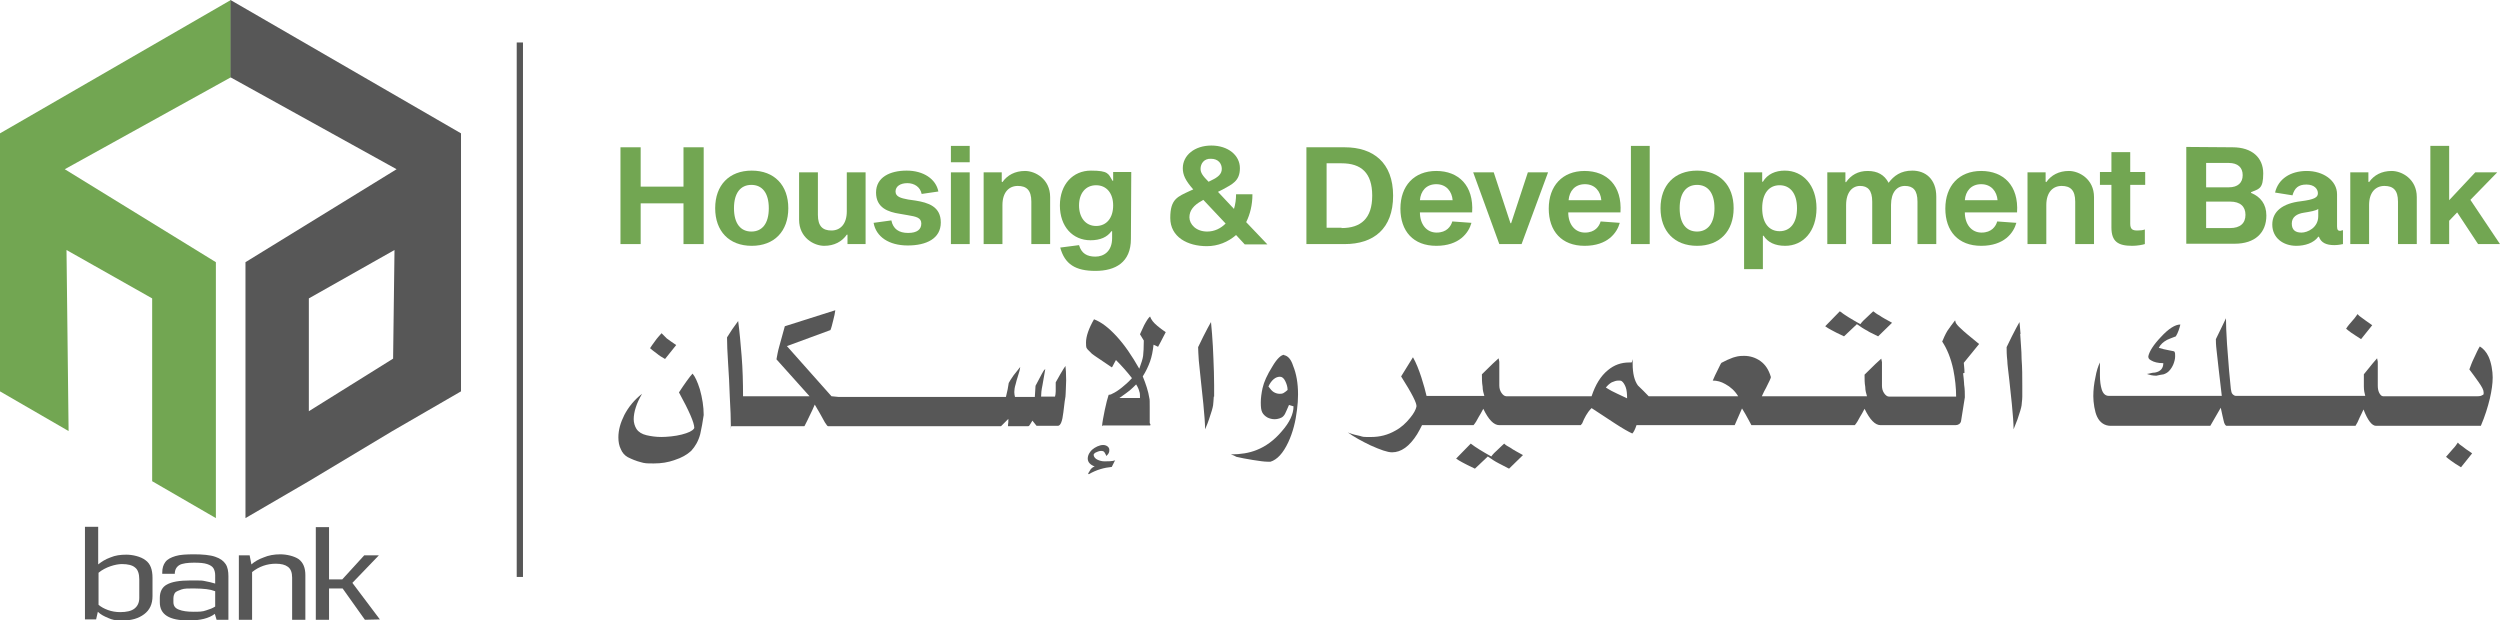 <svg id="Layer_1" xmlns="http://www.w3.org/2000/svg" version="1.1" viewBox="0 0 718 178.2">
  
  <defs>
    <style>
      .st0 {
        fill: #72a652;
      }

      .st1 {
        fill: #eef2f8;
      }

      .st2 {
        fill: #575757;
      }

      .st3 {
        display: none;
      }
    </style>
  </defs>
  <g id="Layer_11" data-name="Layer_1" class="st3">
    <path class="st1" d="M0-269.9V448.1h718V-269.9H0ZM612,342.1H106V-163.9h506v506Z"></path>
  </g>
  <g id="Layer_2">
    <g id="surface1">
      <path class="st2" d="M327.4,114.3c-.7,0-1.8,0-3.1,0h-2.8c1.4-1,2.4-1.7,3-2.2s1.2-1.1,1.8-1.7c.5.8.8,1.5.9,2,.2.5.2.9.2,1.3v.5M330.3,90.9c-.5.4-1,1.2-1.7,2.5-.4.8-.8,1.7-1.2,2.6l1.1,1.8c0,2.1-.1,3.5-.2,4.4-.1.8-.5,2.1-1.1,3.7-2.1-3.7-4.2-6.8-6.5-9.3s-4.4-4.1-6.5-4.9c-1.5,2.6-2.3,4.9-2.3,6.7s.2,1.5.5,2c.3.3.7.7,1.2,1.2.4.3,1.2.9,2.3,1.6.9.6,2.1,1.4,3.4,2.3.1,0,.3-.4.6-1,.2-.4.4-.7.6-1.1,1.7,1.7,3.2,3.4,4.6,5.2-1,1.1-2,2-2.9,2.7-1,.8-1.9,1.4-2.8,1.8-.3.2-.7.3-1,.3-.3.9-.7,2.4-1.1,4.3-.4,2-.7,3.5-.8,4.7.1,0,.2-.2.2-.2h13.5c.1,0,.2,0,.2-.2s0-.2-.1-.3c0,0-.1-.2-.1-.2v-4.5c0-1.5,0-2.4-.1-2.6-.3-2-1-4.1-1.9-6.3.9-1.4,1.6-2.9,2.1-4.3.5-1.4.8-3,1-4.8l1.3.6c.2-.4,1-1.8,2.2-4.2-.9-.6-1.7-1.2-2.4-1.8-1.1-.9-1.8-1.8-2.1-2.7"></path>
      <path class="st2" d="M368.6,112.9c-.4.2-.8.2-1.1.2-.6,0-1.2-.2-1.7-.5s-1-.9-1.5-1.6c.4-.9.9-1.6,1.5-2.1s1.2-.7,1.8-.7,1.1.4,1.5,1.2.7,1.7.7,2.6c-.5.4-.8.7-1.2.9M368.8,101.9c-.8,0-2,1-3.4,3.4-1.5,2.4-2.4,4.4-2.8,6.2-.3,1.4-.5,2.8-.5,4.1s.1,2.2.4,2.8.8,1.1,1.5,1.5c.6.3,1.3.5,2.1.5s1.9-.3,2.4-.8.6-.8,1-1.7c.2-.5.5-1.1.7-1.6l1.3.4c0,2.2-1.1,4.6-3.4,7.2-2.2,2.6-4.6,4.3-7.1,5.3-1.2.5-2.4.8-3.6,1s-2.5.3-3.9.3c.6.2,1.1.4,1.6.7,1.3.3,2.8.6,4.7.9,1.9.3,3.3.5,4.2.5s.8,0,.9,0c1.9-.6,3.6-2.4,5.1-5.6,1.3-2.8,2.1-5.9,2.5-9.3.2-1.5.3-3,.3-4.4,0-3.3-.5-6-1.4-8.2-.6-1.9-1.5-2.9-2.6-3.1"></path>
      <path class="st2" d="M238.8,113.8l-12.8-14.4,12.5-4.6c.3-.7.5-1.6.8-2.8.3-1.1.5-2.1.6-2.9l-14.5,4.6c-.7,2.5-1.2,4.4-1.6,5.8s-.6,2.6-.8,3.7l9.5,10.6h-19.1c0-3.9-.1-7.8-.4-11.5s-.6-7.1-1-10.1c-1.2,1.6-2.3,3.2-3.2,4.7,0,1.7.1,4.2.3,7.3.2,3.1.4,6.4.5,9.9.2,3.4.3,6.2.3,8.3s0,0,.1,0,.2,0,.4,0h20.6c.1,0,.3-.6.8-1.5,1.3-2.6,2-4.2,2.2-4.7,1,1.7,2,3.4,2.9,5.1.5.7.7,1.1.9,1.1h49.7l2.1-2.1c0,.7,0,1.3-.1,1.7v.4h5.8c.2,0,.4-.2.6-.6.4-.6.6-1,.6-1,.4.5.8,1,1.2,1.5q.1,0,.2,0h5.9c.8,0,1.3-1.3,1.6-3.9.3-2.6.5-4.1.6-4.5,0-.4.1-1,.1-1.9s.1-1.8.1-2.7c0-2-.1-3.4-.2-4.2-.3.4-.8,1.2-1.5,2.4-.3.5-.7,1.3-1.3,2.3v2.6c0,.6-.1,1.1-.2,1.5h-4c0-.8.1-1.9.4-3.3.5-3,.8-4.6.8-4.6-.3.2-.6.6-1,1.4-.4.7-1,1.9-1.8,3.4l-.2,3.2h-5.7c-.1-.4-.2-.9-.2-1.4s.1-1.4.4-2.3c.2-.9.4-1.5.5-1.8s.3-1,.6-2c.1-.5.2-.9.2-1.1-.5.6-1.1,1.4-1.9,2.4-.7,1-1.2,1.8-1.4,2.2-.1.7-.2,1.3-.3,1.8-.2,1-.4,1.7-.5,2.2h-48.1"></path>
      <path class="st2" d="M191,103.1l3.2-4c-1.3-.9-2.2-1.5-2.7-1.9l-1.5-1.5c-.6.7-1.3,1.4-1.9,2.3-.6.8-1.1,1.5-1.4,2,.4.4,1.1.9,1.9,1.5.7.6,1.5,1.1,2.4,1.6"></path>
      <path class="st2" d="M201.1,124.7c-.5,1.9-1.4,3.5-2.6,4.8-1.2,1.1-2.8,2-4.7,2.6-1.9.7-3.9,1-6,1s-2.6,0-3.9-.4c-1.2-.3-2.4-.8-3.6-1.4-.9-.5-1.6-1.3-2-2.3-.5-1-.7-2.1-.7-3.4,0-2.1.6-4.2,1.7-6.4,1.2-2.3,2.9-4.4,5.1-6.1-.8,1.4-1.4,2.6-1.8,3.9-.4,1.2-.6,2.4-.6,3.4s.3,2,.8,2.8c.6.9,1.6,1.5,2.9,1.8s2.7.5,4.2.5,4-.2,5.9-.7,3-1,3.5-1.7c0,0,.1-.2.1-.2,0-1.5-1.5-4.9-4.4-10.2.7-1.1,1.4-2.1,2.1-3.1.8-1.1,1.4-1.9,1.8-2.3.7.8,1.4,2.3,2.1,4.5.7,2.5,1.1,5,1.1,7.4-.3,2-.6,3.8-1,5.5"></path>
      <path class="st2" d="M348.6,113.9c-.1,1.1-.1,1.9-.2,2.5-.1.7-.5,2.1-1.2,4.1-.2.7-.6,1.6-1.1,2.8,0-1.7-.2-4.1-.5-7.3-.2-2.2-.5-4.4-.7-6.6-.3-2.8-.5-4.7-.6-5.8-.1-1.7-.2-3-.2-3.9,1.1-2.3,2-4.1,2.7-5.4.4-.8.8-1.4,1-1.8,0,0,.1,1.1.3,3.4.2,2.3.3,4.7.4,7.2.1,2.5.2,5,.2,7.5,0,1.1,0,2.2,0,3.3"></path>
      <path class="st2" d="M320.2,132.3l-.9,1.8c-2.1.2-4.4.8-6.6,2.1l-.2-.2.8-1.3c.3-.3.6-.6,1.1-.7h0c-1.2-.5-2-1.2-2-2.3s.7-2,1.2-2.5c.9-.8,2.2-1.4,3.2-1.4s1.8.6,1.8,1.4-.2,1.1-.8,1.7h-.1c-.1-.4-.4-.8-.5-1-.2-.3-.5-.4-1-.4s-1.2.3-1.6.5c-.3.2-.5.4-.5.6,0,.4.2.8.7,1.2.6.4,1.5.7,2.4.7s2.3,0,3.1-.3"></path>
      <path class="st2" d="M687.8,113.8h-3.4c-.4,0-.8-.4-1.1-1s-.4-1.3-.4-2.1,0-2.1,0-3.8c0-1.7,0-2.7,0-3l-.2-1c-.5.5-1.7,2-3.8,4.6,0,1.3,0,2.4,0,3.5s.2,2,.4,2.7h-37.1c-.4,0-.7-.2-1-.5s-.4-.8-.5-1.5-.2-2.4-.5-5.2c-.2-2.7-.4-5.3-.6-7.7-.2-3.2-.3-5.7-.3-7.4-.5,1-.8,1.7-1.1,2.3-1,2.1-1.6,3.3-1.8,3.7,0,.5,0,1.6.2,3.2.2,1.6.4,3.5.6,5.4.3,2.6.6,5.1.9,7.7h-32.4c-1,0-1.7-.6-2.1-1.9-.3-1-.5-2.3-.5-4s0-1.7,0-2.6c0-.3,0-.7,0-1.1-.5,1-1,2.5-1.3,4.3-.4,1.8-.6,3.6-.6,5.4s.4,4.5,1.1,5.9c.8,1.7,2.2,2.6,3.9,2.6h28.6l3-5.2c.4,1.7.6,2.9.8,3.6.2,1.1.6,1.6.9,1.6h37c.4-.6.8-1.4,1.2-2.4.3-.5.6-1.3,1.1-2.3,1.2,3.1,2.4,4.7,3.6,4.7h30.1c1.2-2.8,2-5.4,2.6-7.9.5-2.2.8-4.2.8-6s-.4-4.3-1.2-6c-.6-1.3-1.5-2.3-2.5-2.9-.5.8-1,1.9-1.6,3.2-.7,1.4-1.1,2.6-1.4,3.4.9,1.2,1.8,2.4,2.7,3.7s1.4,2.2,1.4,2.9,0,.6-.4.8c-.3.2-.7.3-1.3.3h-23.4"></path>
      <path class="st2" d="M705.9,127.1c-.4.6-.8,1.2-1.4,1.8-.7.8-1.3,1.5-2,2.3.4.3.8.7,1.4,1.1.7.5,1.7,1.2,2.9,1.9l3.2-4c-1.4-.9-2.3-1.6-2.8-2-.5-.3-1-.7-1.3-1.1"></path>
      <path class="st2" d="M621.4,107.5c.6-.2,1.1-.5,1.5-.9.6-.6,1-1.3,1.3-2,.3-.8.5-1.5.5-2.3s0-.9-.2-1.3c0-.1-.5-.2-1.6-.4-1-.2-2-.4-2.9-.7.5-1,1.3-1.7,2.4-2.3.4-.2,1.2-.5,2.5-1,.3-.5.6-1.1.8-1.7s.4-1.2.5-1.7c-1.5,0-3.4,1.2-5.6,3.6-2.1,2.2-3.3,4.1-3.6,5.5,0,.4,0,.8.8,1.2.8.5,2,.8,3.5.8,0,1.5-.8,2.4-2.4,2.7-.8,0-1.5.3-2.3.4.8.3,1.7.5,2.7.5.8-.2,1.5-.3,2.1-.4"></path>
      <path class="st2" d="M675.7,92c.6-.6,1-1.3,1.4-1.8.3.4.8.8,1.4,1.2.5.4,1.4,1,2.8,2l-3.2,4c-1.2-.8-2.2-1.4-2.9-1.9-.6-.4-1-.8-1.4-1.1.5-.8,1.2-1.6,1.9-2.4"></path>
      <path class="st2" d="M580.3,95.9c-.2-2.3-.3-3.4-.3-3.4-.2.4-.6,1-1,1.8-.7,1.3-1.6,3.1-2.7,5.4,0,.9,0,2.2.2,3.9,0,1,.3,3,.6,5.8.2,2.2.5,4.4.7,6.6.3,3.1.5,5.6.5,7.3.5-1.2.8-2.1,1.1-2.8.7-2,1.1-3.4,1.2-4.1,0-.6.2-1.4.2-2.5,0-1.1,0-2.2,0-3.3,0-2.5,0-4.9-.2-7.5,0-2.5-.3-4.9-.4-7.2"></path>
      <path class="st2" d="M432,127.4c-.4.3-.9.9-1.7,1.6-.9.8-1.6,1.5-2,2.1-2.5-1.4-4.5-2.6-5.9-3.7l-4.2,4.3c.5.4,1.1.7,1.8,1.1.7.4,1.9,1,3.6,1.8l3.7-3.5c1,.7,2,1.4,3.2,2,0,0,1.1.6,2.9,1.5l4-3.9c-1.6-.9-2.8-1.5-3.6-2.1-.8-.4-1.4-.8-1.8-1.2"></path>
      <path class="st2" d="M538,89.4c-.4.3-.9.9-1.7,1.6-.9.8-1.6,1.5-2,2.1-2.5-1.4-4.5-2.6-5.9-3.7l-4.2,4.3c.5.4,1.1.7,1.8,1.1s1.9,1,3.6,1.8l3.7-3.5c1,.7,2,1.4,3.2,2,0,.1,1.1.6,2.9,1.5l4-3.9c-1.6-.9-2.8-1.5-3.6-2.1-.8-.4-1.4-.9-1.8-1.2"></path>
      <path class="st2" d="M462.9,112.3c-.5-.3-1.1-.6-1.7-1,.5-.6,1-1.1,1.7-1.5.7-.3,1.3-.5,1.9-.5s.7,0,1,.2c.4.3.8.9,1.1,1.7s.4,1.9.4,3.2c-2.4-1.1-3.8-1.8-4.4-2.1M564.2,107.1c0-1.5-.2-2.4-.2-2.9l4.4-5.4c-2.7-2.2-4.4-3.6-5.2-4.4-.8-.7-1.3-1.3-1.5-1.7l-.2-.7c-.8,1-1.5,2-2.2,3-.6,1-1.1,2.1-1.5,3.1,1.4,2.1,2.5,4.8,3.2,8.1.5,2.6.8,5.1.8,7.7h-19.3c-.5,0-1-.4-1.4-1s-.6-1.3-.6-2.1,0-2.1,0-3.8c0-1.7,0-2.7,0-3l-.2-1c-.6.5-2.2,2-4.8,4.6,0,1.3,0,2.4.2,3.5,0,1.1.3,2,.5,2.7h-30.2c.5-1.1.9-1.9,1.2-2.4.9-1.8,1.4-2.8,1.4-3.1-.6-2.1-1.6-3.6-3-4.6s-3-1.5-4.7-1.5-2.1.2-3.2.5c-1.1.4-2.2.9-3.3,1.5-.2.2-.5.9-1,1.9s-1.2,2.4-1.5,3.2c1.2,0,2.4.3,3.6,1,1.5.8,2.8,2,3.7,3.5h-25.7c-1-1-2-2.1-3.1-3.1-1-1.4-1.5-3.4-1.5-6.2s0-.3-.4-.4c-.2,0-.4,0-.6,0-2.3,0-4.3.7-6.1,2.2-2.1,1.7-3.6,4.2-4.7,7.5h-24.5c-.5,0-1-.4-1.4-1s-.6-1.3-.6-2.1,0-2.1,0-3.8c0-1.7,0-2.7,0-3l-.2-1c-.6.5-2.2,2-4.8,4.6,0,1.3,0,2.4.2,3.5,0,1.1.3,2,.5,2.7h-16.6c-.6-2.6-2.1-8-3.9-11.1l-3.4,5.5c3.1,4.9,4.6,7.8,4.4,8.7-.2.9-.8,2-1.8,3.2-1.2,1.5-2.6,2.8-4.3,3.7-2.1,1.2-4.4,1.8-6.9,1.8s-2.2,0-3.2-.3c-1.1-.2-2.2-.5-3.5-1,1.8,1.3,4,2.5,6.5,3.7,2.9,1.3,4.9,2,6.2,2,2.6,0,5-1.7,7.2-5.2.5-.9,1-1.7,1.4-2.6h14.8c.5-.6,1-1.4,1.5-2.4.3-.5.8-1.3,1.3-2.3,1.5,3.1,3,4.7,4.6,4.7h23.4c0,0,.2-.3.4-.5.3-.8.7-1.6,1.1-2.3.4-.7.9-1.4,1.6-2.1,2.2,1.5,4.5,2.9,6.7,4.4,2.3,1.5,3.9,2.4,5,2.9.2-.2.4-.5.6-.9.2-.4.4-.9.6-1.5h28.2l2.1-4.8c.6,1,1.3,2.1,1.9,3.3.2.4.5.9.8,1.5h29.7c.5-.6,1-1.4,1.5-2.4.3-.5.8-1.3,1.3-2.3,1.5,3.1,3,4.7,4.6,4.7h21.5c.8,0,1.4-.4,1.6-1.1.3-2,.7-4.3,1.1-6.9,0-1.1,0-2.3-.2-3.6,0,.3,0-.9-.3-3.3"></path>
      <path class="st0" d="M202.1,70.1h-5.8v-11.7h-12.3v11.7h-5.8v-27.8h5.8v11.3h12.3v-11.3h5.8"></path>
      <path class="st0" d="M220.8,59.8c0-4.4-1.9-6.7-5-6.7s-5,2.3-5,6.7,1.9,6.7,5,6.7c3.1,0,5-2.3,5-6.7M226.4,59.8c0,6.6-4,10.8-10.5,10.8s-10.5-4.2-10.5-10.8,4-10.8,10.5-10.8c6.5,0,10.5,4.2,10.5,10.8"></path>
      <path class="st0" d="M243.2,67.4c-1.4,2-3.6,3.2-6.5,3.2s-7.2-2.3-7.2-7.5v-13.6h5.4v12.2c0,3.3,1.4,4.5,3.9,4.5s4.4-1.8,4.4-5.5v-11.2h5.4v20.6h-5.2v-2.7"></path>
      <path class="st0" d="M264.7,55.7c-.4-2-2.1-3.1-4.1-3.1s-3.4.9-3.4,2.4,1.5,1.9,3.6,2.3l2.1.3c3.7.6,7.3,1.7,7.3,6.3s-4.1,6.6-9.5,6.6-9.1-2.5-9.8-6.5l5.1-.7c.5,2.5,2.2,3.6,4.8,3.6s3.8-1,3.8-2.7-1.5-2-3.9-2.4l-2.3-.4c-3.3-.5-6.8-1.7-6.8-6.1s4-6.3,8.8-6.3,8.4,2.4,9.1,6"></path>
      <path class="st0" d="M278.5,70.1h-5.4v-20.6h5.4v20.6ZM278.5,46.6h-5.4v-4.7h5.4v4.7Z"></path>
      <path class="st0" d="M287.9,52.3c1.4-2,3.6-3.2,6.5-3.2s7.2,2.3,7.2,7.5v13.5h-5.4v-12.2c0-3.3-1.4-4.5-3.9-4.5s-4.4,1.8-4.4,5.5v11.2h-5.4v-20.6h5.2v2.7"></path>
      <path class="st0" d="M319.7,59c0-3.5-1.9-5.8-4.9-5.8s-4.9,2.3-4.9,5.8,1.9,5.9,4.9,5.9,4.9-2.3,4.9-5.9M324.8,68.6c0,6.8-4.5,9.2-10.2,9.2s-8.8-1.9-10.1-6.7l5.4-.7c.7,2.4,2.3,3.3,4.7,3.3s4.8-1.5,4.8-5.3v-2h-.2c-1.2,1.7-3.2,2.6-6,2.6-5.1,0-8.8-3.9-8.8-10s3.8-10,8.9-10,5,.9,6.2,2.9h.2v-2.5h5.2"></path>
      <path class="st0" d="M344.8,48.5c0,1.1.6,2,2.3,3.7l.8-.4c1.9-.9,3-1.8,3-3.3s-1-2.9-3.1-2.9c-2-.1-3,1.4-3,2.9ZM346.7,66.5c2.1,0,3.9-.9,5.3-2.3l-6.4-6.8-.5.3c-2.2,1.2-3.5,2.7-3.5,4.7s1.9,4.1,5.1,4.1ZM355,67.5c-2.3,2-5.2,3.2-8.4,3.2-5.5,0-10.5-2.6-10.5-8.1s2.1-6.1,5.7-7.8l.9-.4c-2.3-2.6-3-4.2-3-6.1,0-3.7,3.4-6.5,8.2-6.5s8.2,2.8,8.2,6.5-2.2,4.6-4.9,6.1l-1.4.7,4.6,4.9c.4-1.3.6-2.8.6-4.2h4.7c0,3.1-.7,5.8-1.8,8l6.1,6.4h-6.5"></path>
      <path class="st0" d="M385.3,65.5c5.5,0,8.8-2.7,8.8-9.3s-3.2-9.3-8.8-9.3h-4.3v18.5h4.3ZM386.2,42.3c8.2,0,13.9,4.4,13.9,13.9s-5.6,13.9-13.9,13.9h-11v-27.8"></path>
      <path class="st0" d="M407.8,57.5h9.4c-.2-2.5-1.8-4.6-4.7-4.6-2.9,0-4.5,2-4.7,4.6M422.6,64c-.8,2.9-3.5,6.6-10.1,6.6s-10.3-4.2-10.3-10.7,3.9-10.8,10.3-10.8,10.8,4.2,10.3,11.9h-15c0,3.4,1.9,5.8,4.8,5.8s4.1-1.8,4.5-3.2"></path>
      <path class="st0" d="M430.6,70.1l-7.5-20.6h5.9l4.8,14.6h.2l4.8-14.6h5.8l-7.6,20.6"></path>
      <path class="st0" d="M450.5,57.5h9.4c-.2-2.5-1.8-4.6-4.7-4.6-2.9,0-4.5,2-4.7,4.6M465.2,64c-.8,2.9-3.5,6.6-10.1,6.6s-10.3-4.2-10.3-10.7,3.9-10.8,10.3-10.8,10.8,4.2,10.3,11.9h-15c0,3.4,1.9,5.8,4.8,5.8s4.1-1.8,4.5-3.2"></path>
      <path class="st0" d="M468.4,70.1h5.4v-28.2h-5.4v28.2Z"></path>
      <path class="st0" d="M492.4,59.8c0-4.4-1.9-6.7-5-6.7s-5,2.3-5,6.7,1.9,6.7,5,6.7c3,0,5-2.3,5-6.7M497.9,59.8c0,6.6-4,10.8-10.5,10.8s-10.5-4.2-10.5-10.8,4-10.8,10.5-10.8c6.5,0,10.5,4.2,10.5,10.8"></path>
      <path class="st0" d="M506.1,59.8c0,4.3,2,6.6,5,6.6s5-2.3,5-6.6-2-6.6-5-6.6-5,2.3-5,6.6M512.7,70.6c-2.9,0-5-1-6.2-2.9h-.2v9.6h-5.4v-27.8h5.2v2.7h.2c1.3-2.2,3.6-3.2,6.3-3.2,5.2,0,9.1,4.2,9.1,10.8,0,6.6-3.8,10.8-9,10.8"></path>
      <path class="st0" d="M549.2,49c3.7,0,6.9,2.3,6.9,7.5v13.6h-5.4v-12.2c0-3.3-1.3-4.5-3.6-4.5s-4,1.8-4,5.5v11.2h-5.4v-12.2c0-3.3-1.3-4.5-3.5-4.5s-4,1.8-4,5.5v11.2h-5.4v-20.6h5.2v2.8h.2c1.4-2,3.4-3.2,6.2-3.2s4.8,1.1,6,3.4c1.5-2,3.5-3.5,6.8-3.5"></path>
      <path class="st0" d="M564.3,57.5h9.4c-.2-2.5-1.8-4.6-4.7-4.6-2.9,0-4.5,2-4.7,4.6M579.1,64c-.8,2.9-3.5,6.6-10.1,6.6s-10.3-4.2-10.3-10.7,3.9-10.8,10.3-10.8,10.8,4.2,10.3,11.9h-15c0,3.4,1.9,5.8,4.8,5.8s4.1-1.8,4.5-3.2"></path>
      <path class="st0" d="M587.7,52.3c1.4-2,3.6-3.2,6.5-3.2s7.2,2.3,7.2,7.5v13.5h-5.4v-12.2c0-3.3-1.4-4.5-3.9-4.5s-4.4,1.8-4.4,5.5v11.2h-5.4v-20.6h5.2v2.7"></path>
      <path class="st0" d="M613.9,66.2c.9,0,1.6-.1,2.1-.3v4.2c-.6.2-2.2.5-3.6.5-4.1,0-6-1.2-6-5.3v-12.2h-3.3v-3.7h3.3v-5.7h5.4v5.7h4.3v3.7h-4.3v11.1c0,1.7.7,2,2.1,2"></path>
      <path class="st0" d="M640.5,65.5c2.9,0,4.4-1.4,4.4-3.8s-1.5-3.8-4.4-3.8h-6.9v7.6h6.9ZM640.1,53.8c2.6,0,4-1.3,4-3.5s-1.4-3.5-4-3.5h-6.5v7h6.5ZM641.2,42.3c5.6,0,8.8,3,8.8,7.5s-1.2,4.4-3.5,5.4v.2c2.7,1.1,4.4,3.2,4.4,6.5,0,5-3.3,8.1-9.1,8.1h-13.9v-27.8"></path>
      <path class="st0" d="M665.8,60c-.6.5-2.3.8-4.2,1.1-1.9.3-3.4,1.2-3.4,3.1s1.1,2.6,2.8,2.6,4.8-1.4,4.8-4.7v-2.1h0ZM672.9,66.1v4c-.5.1-1.4.3-2.5.3-2.3,0-3.8-.7-4.4-2.4h-.2c-1.3,1.8-3.8,2.6-6.3,2.6-3.8,0-6.9-2.3-6.9-6.1s3-6.1,8.2-6.7c3.9-.5,4.9-1.1,4.9-2.3s-1-2.5-3.3-2.5-3.4,1-4,3.1l-5-.8c.9-3.9,4.4-6.2,9.1-6.2s8.7,2.7,8.7,6.7v9.3c0,1,.4,1.2.9,1.2.2-.1.6-.1.8-.2"></path>
      <path class="st0" d="M680.4,52.3c1.4-2,3.6-3.2,6.5-3.2s7.2,2.3,7.2,7.5v13.5h-5.4v-12.2c0-3.3-1.4-4.5-3.9-4.5s-4.4,1.8-4.4,5.5v11.2h-5.4v-20.6h5.2v2.7"></path>
      <path class="st0" d="M703.4,70.1h-5.4v-28.2h5.4v15.6l7.5-8h6.3l-7.7,7.9,8.5,12.7h-6.3l-6-9.1-2.3,2.4"></path>
      <path class="st2" d="M38.8,163c-.8-.7-2.1-1-3.8-1s-4.7.8-6.7,2.5v9.2c.7.6,1.6,1.1,2.7,1.5,1.1.4,2.3.6,3.5.6,1.8,0,3.2-.3,4.1-1,.9-.7,1.4-1.7,1.4-3.1v-5.3c0-1.6-.4-2.8-1.2-3.4M43.8,166v5.2c0,2.3-.8,4-2.4,5.2-1.6,1.2-3.6,1.8-6.1,1.8s-3-.2-4.2-.7-2.2-1-3-1.8l-.5,2.2h-3.2v-26.6h3.8v10.8c1-.8,2.1-1.5,3.5-2,1.4-.6,2.9-.8,4.6-.8s4.1.5,5.5,1.6c1.4,1,2,2.7,2,5.1"></path>
      <path class="st2" d="M55.5,175.7c1.5,0,2.7,0,3.7-.4,1-.3,1.8-.6,2.6-1.1v-4.4c-.8-.3-1.6-.5-2.5-.6s-2.2-.2-3.7-.2-2.7,0-3.5.3-1.4.5-1.8.9c-.3.4-.5,1-.5,1.7v1c0,1.1.5,1.8,1.6,2.2,1,.4,2.4.6,4.1.6M64.8,162c.6.9.8,2.1.8,3.5v12.5h-3.4l-.5-1.7c-1.7,1.3-4.2,1.9-7.5,1.9-5.6,0-8.3-1.7-8.3-5.2v-1.3c0-1.8.7-3.1,2-3.8,1.4-.8,3.6-1.2,6.9-1.2s3.1,0,4.1.2c1,.2,2,.4,2.9.7v-2.4c0-.8-.2-1.5-.5-2s-.9-.9-1.8-1.2c-.9-.3-2.1-.4-3.8-.4s-3.4.2-4.2.7-1.3,1.3-1.3,2.5h-3.6v-.4c0-1.2.3-2.2.9-3,.6-.8,1.6-1.3,2.9-1.7,1.3-.4,3.1-.5,5.4-.5s4.6.2,6,.7c1.5.5,2.4,1.2,3,2.1"></path>
      <path class="st2" d="M87.7,165.2v12.8h-3.8v-12.1c0-1.5-.4-2.5-1.2-3.1s-1.9-.9-3.5-.9c-2.5,0-4.8.8-6.8,2.4v13.7h-3.8v-18.5h3.1l.5,2.6c.9-.8,2.1-1.5,3.5-2,1.4-.6,3-.9,4.8-.9s4,.5,5.3,1.4c1.3,1,1.9,2.5,1.9,4.6"></path>
      <path class="st2" d="M104.8,178l-6.4-9h-3.9v9h-3.8v-26.6h3.8v15h3.8l6.3-6.9h4.2l-7.6,7.9,7.9,10.5"></path>
      <path class="st0" d="M62,148.8v-73.5l-43.4-26.7,47.7-26.4V0L0,38.3v74.1l19.7,11.4-.6-52,24.6,13.9v52.5"></path>
      <path class="st2" d="M112.9,103l-24.2,15.1v-32.4l24.6-13.9-.4,31.2ZM66.2,0v22.2l47.7,26.4-43.4,26.7v73.5l18.2-10.6,24-14.4,19.7-11.4V38.3"></path>
      <path class="st2" d="M148.4,165.7h1.8V12.2h-1.8v153.5Z"></path>
    </g>
  </g>
</svg>
